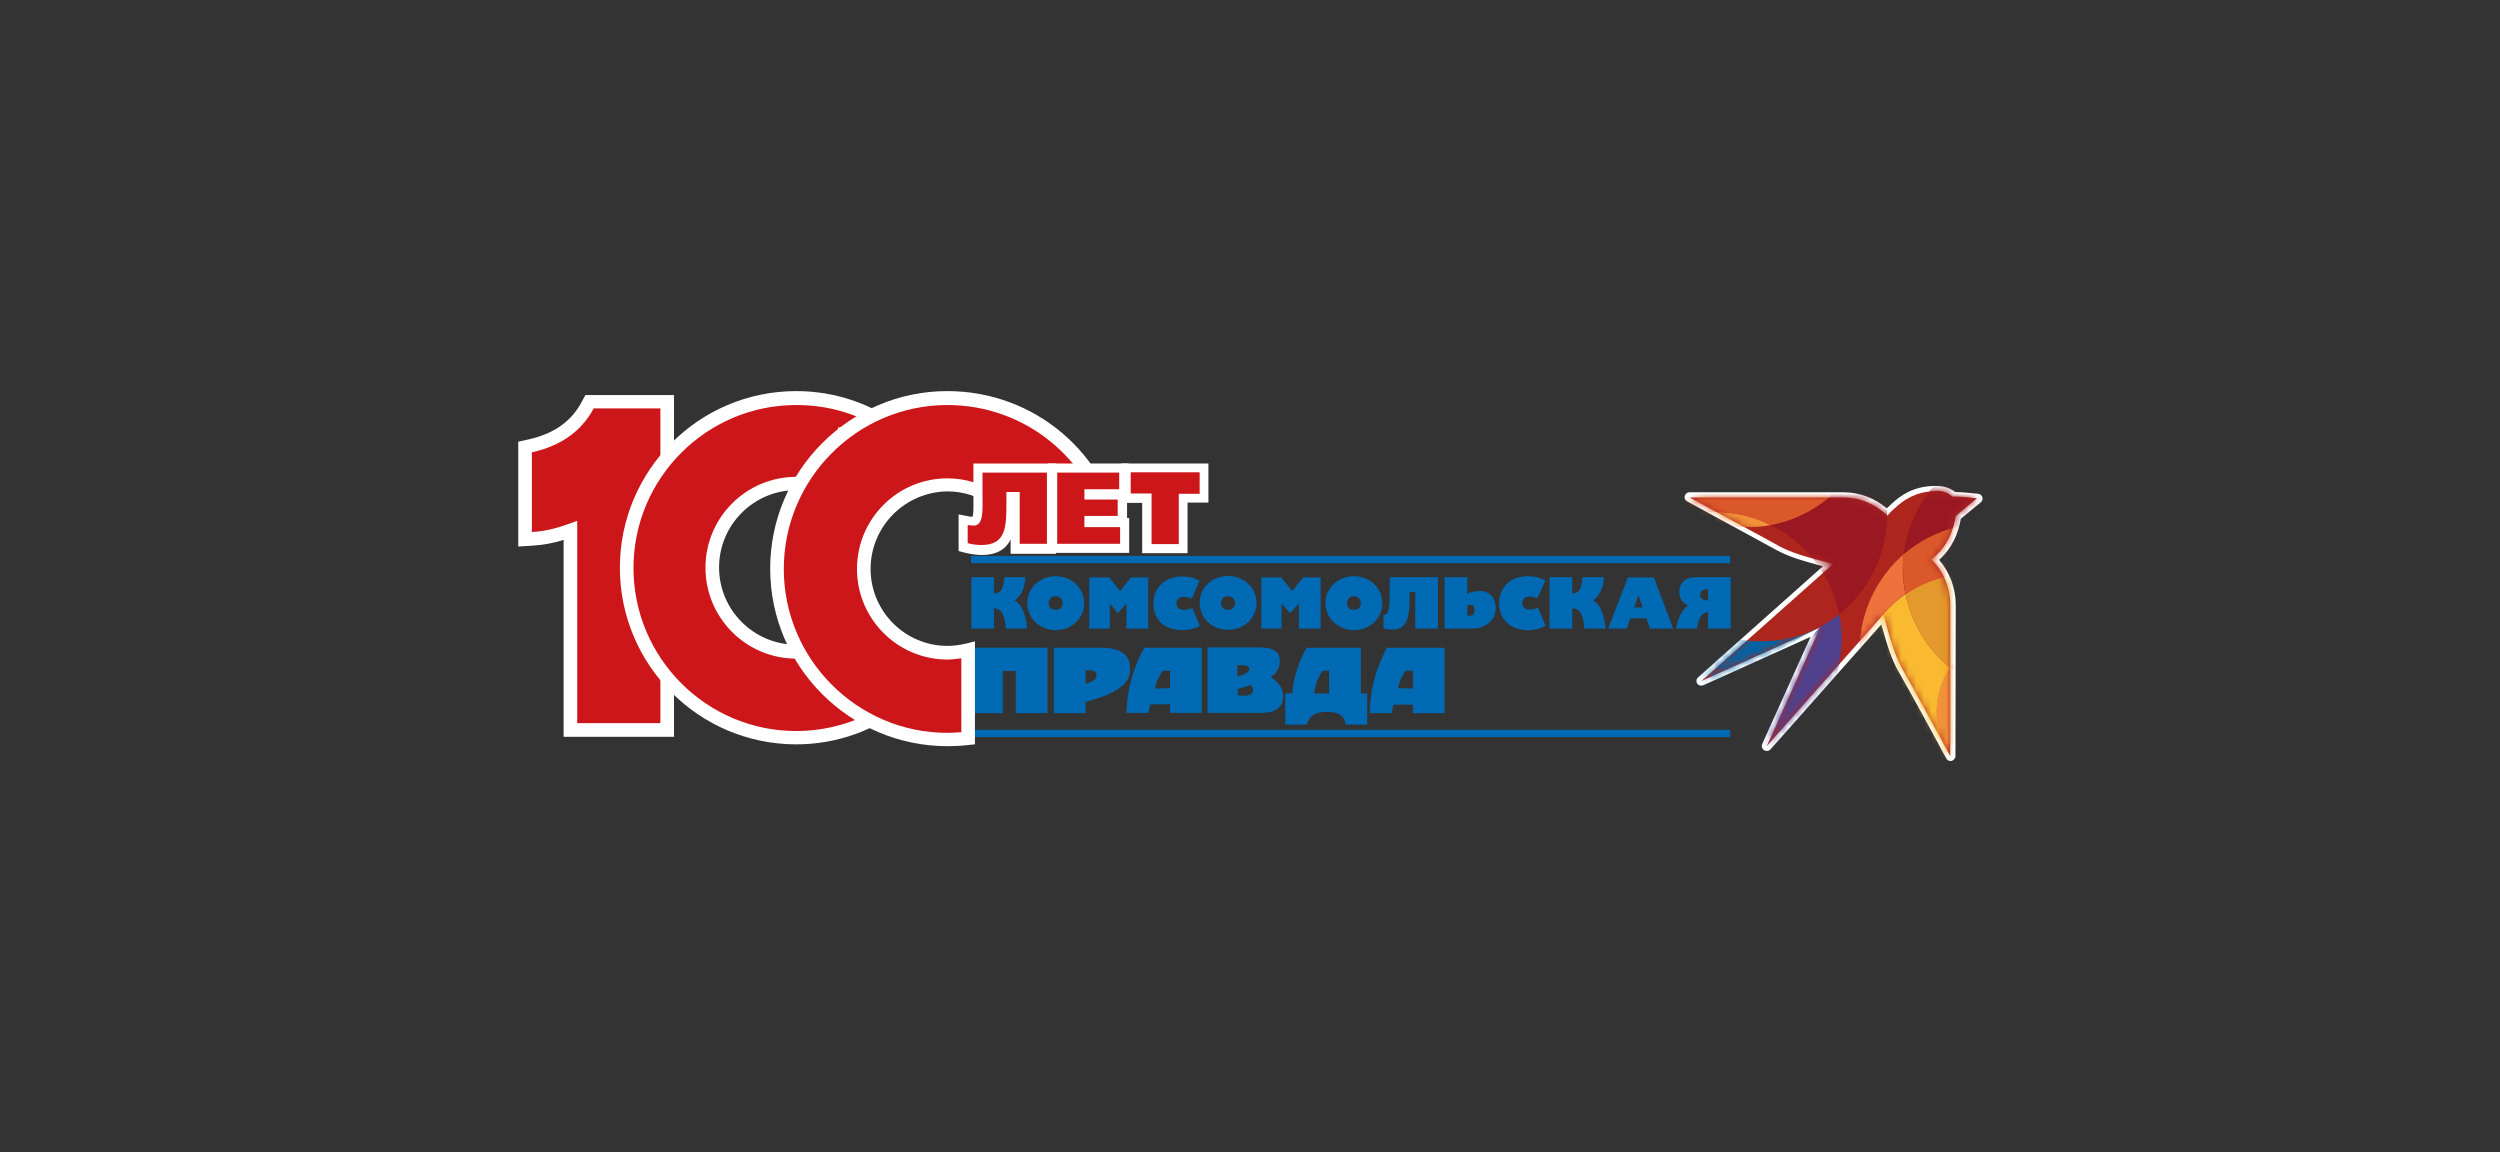 <svg width="332" height="153" viewBox="0 0 332 153" fill="none" xmlns="http://www.w3.org/2000/svg">
<rect x="0" y="0" width="332" height="153" fill="#333333" stroke="none"/>
<path d="M76.737 96.959H87.701H88.665V95.993V54.27V53.305H87.701H78.865H78.303L78.022 53.828C76.536 56.604 74.046 58.374 70.471 59.179L69.748 59.34V60.104V70.605V71.611L70.752 71.571C72.399 71.49 74.046 71.088 75.773 70.444V95.993V96.959H76.737Z" fill="#CC1619"/>
<path d="M89.549 97.845H74.849V71.693C73.483 72.135 72.118 72.377 70.792 72.457L68.824 72.578V58.657L70.27 58.335C73.604 57.571 75.853 55.961 77.218 53.427L77.741 52.461H89.509V97.845H89.549ZM76.656 96.034H87.701V54.231H78.825V54.272C77.178 57.289 74.528 59.18 70.672 60.065H70.632V70.647H70.672C72.238 70.566 73.764 70.204 75.451 69.601L76.656 69.158V96.034Z" fill="white"/>
<path d="M112.201 92.855V84.526C110.394 85.814 108.185 86.578 105.775 86.578C99.63 86.578 94.609 81.549 94.609 75.393C94.609 69.237 99.63 64.208 105.775 64.208C108.185 64.208 110.394 64.973 112.201 66.26V57.69H119.631C115.816 54.673 110.996 52.902 105.775 52.902C93.364 52.902 83.283 63.001 83.283 75.433C83.283 87.866 93.364 97.965 105.775 97.965C111.157 97.965 116.097 96.073 119.993 92.895H112.201V92.855Z" fill="#CC1619"/>
<path d="M105.735 98.85C92.842 98.85 82.319 88.349 82.319 75.394C82.319 62.479 92.802 51.938 105.735 51.938C110.996 51.938 115.977 53.668 120.154 56.926L122.202 58.536H113.045V67.991L111.639 66.985C109.912 65.738 107.863 65.094 105.735 65.094C100.072 65.094 95.493 69.721 95.493 75.354C95.493 81.027 100.112 85.613 105.735 85.613C107.863 85.613 109.912 84.97 111.639 83.722L113.045 82.717V91.89H122.443L120.475 93.499C116.378 97 111.117 98.85 105.735 98.85ZM105.735 53.788C93.846 53.788 84.127 63.485 84.127 75.434C84.127 87.344 93.806 97.08 105.735 97.08C109.751 97.08 113.727 95.954 117.141 93.821H111.277V86.136C109.591 87.022 107.703 87.464 105.735 87.464C99.068 87.464 93.686 82.033 93.686 75.394C93.686 68.715 99.108 63.324 105.735 63.324C107.663 63.324 109.55 63.766 111.277 64.651V56.766H116.7C113.406 54.794 109.671 53.788 105.735 53.788Z" fill="white"/>
<path fill-rule="evenodd" clip-rule="evenodd" d="M258.96 100.701C258.92 100.701 258.88 100.701 258.839 100.661C258.759 100.621 258.719 100.581 258.679 100.5C258.639 100.42 254.261 92.292 252.293 88.873C251.329 87.223 250.606 84.688 249.923 82.153C247.553 84.809 235.344 98.569 234.781 99.213C234.701 99.293 234.621 99.333 234.54 99.333C234.5 99.333 234.42 99.333 234.38 99.293C234.259 99.213 234.179 99.052 234.259 98.891L241.007 83.883L225.985 90.683C225.945 90.683 225.905 90.723 225.865 90.723C225.744 90.723 225.664 90.683 225.584 90.562C225.503 90.442 225.503 90.24 225.624 90.16C225.785 90.039 239.962 77.406 242.653 74.992C242.332 74.911 241.971 74.791 241.609 74.71C239.882 74.227 237.713 73.664 235.946 72.698C233.536 71.371 229.199 69.037 229.158 68.997L224.138 66.261C224.017 66.18 223.937 66.06 223.977 65.899C224.017 65.738 224.138 65.657 224.299 65.657H244.742C246.911 65.657 248.959 66.462 250.525 67.951C250.726 67.709 250.927 67.508 251.369 67.106C252.654 65.939 254.18 64.893 256.871 64.812H256.952C257.434 64.812 258.598 64.893 259.281 65.577C260.446 65.577 261.651 65.698 262.454 65.818C262.575 65.818 262.695 65.939 262.735 66.06C262.775 66.18 262.735 66.301 262.615 66.382L259.884 68.635C259.281 72.014 257.755 73.463 256.831 74.267C258.317 75.877 259.161 78.009 259.161 80.222V100.339C259.161 100.46 259.08 100.581 258.96 100.621C259.04 100.701 259 100.701 258.96 100.701Z" fill="#AD251D"/>
<path d="M257.032 65.175C257.755 65.175 258.719 65.336 259.241 65.939C259.281 65.939 259.321 65.939 259.362 65.939C260.446 65.939 261.611 66.06 262.535 66.181L259.723 68.514C259.121 72.216 257.313 73.584 256.51 74.308C258.117 75.877 259 78.05 259 80.303C259 86.901 259 100.42 259 100.42C259 100.42 254.582 92.252 252.614 88.792C251.65 87.103 250.927 84.608 250.124 81.591C249.843 81.912 234.621 99.092 234.621 99.092L241.73 83.321L225.945 90.442C225.945 90.442 242.814 75.435 243.417 74.912C241.609 74.348 238.557 73.785 236.227 72.498C233.777 71.13 229.399 68.796 229.399 68.796L224.379 66.06C224.379 66.06 238.235 66.06 244.822 66.06C246.991 66.06 249.08 66.945 250.646 68.474C250.967 68.112 251.128 67.911 251.69 67.428C252.815 66.422 254.341 65.296 256.992 65.215C256.992 65.175 257.032 65.175 257.032 65.175ZM257.032 64.531H256.912C254.14 64.572 252.453 65.738 251.208 66.905C250.927 67.187 250.726 67.348 250.566 67.509C248.959 66.141 246.951 65.376 244.782 65.376H224.339C224.058 65.376 223.817 65.577 223.736 65.859C223.656 66.141 223.777 66.422 224.058 66.583L229.078 69.319C229.118 69.359 233.456 71.693 235.866 73.021C237.673 74.026 239.842 74.59 241.609 75.073C241.77 75.113 241.931 75.153 242.091 75.193C238.557 78.332 225.624 89.838 225.504 89.959C225.263 90.16 225.222 90.522 225.383 90.764C225.504 90.965 225.704 91.046 225.905 91.046C225.986 91.046 226.066 91.046 226.186 91.005L240.444 84.568L234.018 98.811C233.898 99.092 233.978 99.414 234.259 99.615C234.38 99.696 234.5 99.736 234.621 99.736C234.781 99.736 234.982 99.656 235.103 99.535C235.625 98.931 246.75 86.419 249.843 82.918C250.485 85.252 251.168 87.545 252.092 89.114C254.06 92.534 258.438 100.661 258.478 100.742C258.598 100.943 258.799 101.064 259.04 101.064C259.121 101.064 259.161 101.064 259.241 101.024C259.362 100.983 259.442 100.903 259.522 100.822C259.603 100.702 259.683 100.581 259.683 100.42L259.723 80.303C259.723 78.13 258.92 75.998 257.514 74.348C258.438 73.504 259.844 71.975 260.406 68.876L263.057 66.704C263.257 66.543 263.338 66.261 263.257 66.02C263.177 65.778 262.976 65.618 262.735 65.577C261.932 65.497 260.808 65.376 259.643 65.336C258.759 64.612 257.675 64.531 257.032 64.531Z" fill="white"/>
<mask id="mask0_623_1044" style="mask-type:luminance" maskUnits="userSpaceOnUse" x="224" y="65" width="39" height="36">
<path d="M256.951 65.175C254.3 65.215 252.774 66.342 251.649 67.388C251.087 67.871 250.926 68.072 250.605 68.434C249.079 66.905 246.99 66.02 244.781 66.02C238.194 66.02 224.338 66.02 224.338 66.02L229.358 68.756C229.358 68.756 233.736 71.089 236.186 72.457C238.516 73.745 241.568 74.348 243.376 74.871C242.773 75.435 225.904 90.402 225.904 90.402L241.689 83.28L234.58 99.052C234.58 99.052 249.842 81.872 250.083 81.55C250.886 84.568 251.609 87.062 252.573 88.752C254.541 92.252 258.959 100.38 258.959 100.38C258.959 100.38 258.959 86.821 258.959 80.263C258.959 78.01 258.075 75.837 256.469 74.268C257.272 73.544 259.08 72.176 259.682 68.474L262.493 66.141C261.53 66.02 260.325 65.899 259.2 65.899C258.678 65.296 257.714 65.135 256.991 65.135C257.031 65.175 256.991 65.175 256.951 65.175Z" fill="white"/>
</mask>
<g mask="url(#mask0_623_1044)">
<path fill-rule="evenodd" clip-rule="evenodd" d="M241.688 83.24L225.543 92.454L225.061 90.12L230.442 84.809C231.567 85.051 232.692 85.171 233.856 85.171C236.708 85.171 239.359 84.487 241.688 83.24Z" fill="#0064A5"/>
</g>
<mask id="mask1_623_1044" style="mask-type:luminance" maskUnits="userSpaceOnUse" x="224" y="65" width="39" height="36">
<path d="M256.951 65.175C254.3 65.215 252.774 66.342 251.649 67.388C251.087 67.871 250.926 68.072 250.605 68.434C249.079 66.905 246.99 66.02 244.781 66.02C238.194 66.02 224.338 66.02 224.338 66.02L229.358 68.756C229.358 68.756 233.736 71.089 236.186 72.457C238.516 73.745 241.568 74.348 243.376 74.871C242.773 75.435 225.904 90.402 225.904 90.402L241.689 83.28L234.58 99.052C234.58 99.052 249.842 81.872 250.083 81.55C250.886 84.568 251.609 87.062 252.573 88.752C254.541 92.252 258.959 100.38 258.959 100.38C258.959 100.38 258.959 86.821 258.959 80.263C258.959 78.01 258.075 75.837 256.469 74.268C257.272 73.544 259.08 72.176 259.682 68.474L262.493 66.141C261.53 66.02 260.325 65.899 259.2 65.899C258.678 65.296 257.714 65.135 256.991 65.135C257.031 65.175 256.991 65.175 256.951 65.175Z" fill="white"/>
</mask>
<g mask="url(#mask1_623_1044)">
<path fill-rule="evenodd" clip-rule="evenodd" d="M241.689 83.239C242.613 82.757 243.456 82.193 244.259 81.59C244.46 82.636 244.581 83.763 244.581 84.889C244.581 94.223 237.03 101.787 227.712 101.787C227.19 101.787 226.708 101.747 226.186 101.707L241.689 83.239Z" fill="#4F408D"/>
</g>
<mask id="mask2_623_1044" style="mask-type:luminance" maskUnits="userSpaceOnUse" x="224" y="65" width="39" height="36">
<path d="M256.951 65.175C254.3 65.215 252.774 66.342 251.649 67.388C251.087 67.871 250.926 68.072 250.605 68.434C249.079 66.905 246.99 66.02 244.781 66.02C238.194 66.02 224.338 66.02 224.338 66.02L229.358 68.756C229.358 68.756 233.736 71.089 236.186 72.457C238.516 73.745 241.568 74.348 243.376 74.871C242.773 75.435 225.904 90.402 225.904 90.402L241.689 83.28L234.58 99.052C234.58 99.052 249.842 81.872 250.083 81.55C250.886 84.568 251.609 87.062 252.573 88.752C254.541 92.252 258.959 100.38 258.959 100.38C258.959 100.38 258.959 86.821 258.959 80.263C258.959 78.01 258.075 75.837 256.469 74.268C257.272 73.544 259.08 72.176 259.682 68.474L262.493 66.141C261.53 66.02 260.325 65.899 259.2 65.899C258.678 65.296 257.714 65.135 256.991 65.135C257.031 65.175 256.991 65.175 256.951 65.175Z" fill="white"/>
</mask>
<g mask="url(#mask2_623_1044)">
<path fill-rule="evenodd" clip-rule="evenodd" d="M224.659 68.274C225.663 68.113 226.667 67.992 227.712 67.992C230.362 67.992 232.893 68.596 235.142 69.722C234.138 69.923 233.134 70.004 232.089 70.004C229.399 70.004 226.908 69.36 224.659 68.274Z" fill="#F2933A"/>
</g>
<mask id="mask3_623_1044" style="mask-type:luminance" maskUnits="userSpaceOnUse" x="224" y="65" width="39" height="36">
<path d="M256.951 65.175C254.3 65.215 252.774 66.342 251.649 67.388C251.087 67.871 250.926 68.072 250.605 68.434C249.079 66.905 246.99 66.02 244.781 66.02C238.194 66.02 224.338 66.02 224.338 66.02L229.358 68.756C229.358 68.756 233.736 71.089 236.186 72.457C238.516 73.745 241.568 74.348 243.376 74.871C242.773 75.435 225.904 90.402 225.904 90.402L241.689 83.28L234.58 99.052C234.58 99.052 249.842 81.872 250.083 81.55C250.886 84.568 251.609 87.062 252.573 88.752C254.541 92.252 258.959 100.38 258.959 100.38C258.959 100.38 258.959 86.821 258.959 80.263C258.959 78.01 258.075 75.837 256.469 74.268C257.272 73.544 259.08 72.176 259.682 68.474L262.493 66.141C261.53 66.02 260.325 65.899 259.2 65.899C258.678 65.296 257.714 65.135 256.991 65.135C257.031 65.175 256.991 65.175 256.951 65.175Z" fill="white"/>
</mask>
<g mask="url(#mask3_623_1044)">
<path fill-rule="evenodd" clip-rule="evenodd" d="M235.142 69.721C240.965 68.634 245.785 64.53 247.793 59.059C249.56 61.714 250.605 64.933 250.605 68.393C250.605 73.744 248.115 78.492 244.219 81.59C243.215 76.359 239.76 72.014 235.142 69.721Z" fill="#9A1822"/>
</g>
<mask id="mask4_623_1044" style="mask-type:luminance" maskUnits="userSpaceOnUse" x="224" y="65" width="39" height="36">
<path d="M256.951 65.175C254.3 65.215 252.774 66.342 251.649 67.388C251.087 67.871 250.926 68.072 250.605 68.434C249.079 66.905 246.99 66.02 244.781 66.02C238.194 66.02 224.338 66.02 224.338 66.02L229.358 68.756C229.358 68.756 233.736 71.089 236.186 72.457C238.516 73.745 241.568 74.348 243.376 74.871C242.773 75.435 225.904 90.402 225.904 90.402L241.689 83.28L234.58 99.052C234.58 99.052 249.842 81.872 250.083 81.55C250.886 84.568 251.609 87.062 252.573 88.752C254.541 92.252 258.959 100.38 258.959 100.38C258.959 100.38 258.959 86.821 258.959 80.263C258.959 78.01 258.075 75.837 256.469 74.268C257.272 73.544 259.08 72.176 259.682 68.474L262.493 66.141C261.53 66.02 260.325 65.899 259.2 65.899C258.678 65.296 257.714 65.135 256.991 65.135C257.031 65.175 256.991 65.175 256.951 65.175Z" fill="white"/>
</mask>
<g mask="url(#mask4_623_1044)">
<path fill-rule="evenodd" clip-rule="evenodd" d="M267.473 84.205C273.177 84.205 277.796 88.832 277.796 94.545C277.796 100.258 273.177 104.885 267.473 104.885C261.77 104.885 257.151 100.258 257.151 94.545C257.151 88.832 261.77 84.205 267.473 84.205Z" fill="#F2933A"/>
</g>
<mask id="mask5_623_1044" style="mask-type:luminance" maskUnits="userSpaceOnUse" x="224" y="65" width="39" height="36">
<path d="M256.951 65.175C254.3 65.215 252.774 66.342 251.649 67.388C251.087 67.871 250.926 68.072 250.605 68.434C249.079 66.905 246.99 66.02 244.781 66.02C238.194 66.02 224.338 66.02 224.338 66.02L229.358 68.756C229.358 68.756 233.736 71.089 236.186 72.457C238.516 73.745 241.568 74.348 243.376 74.871C242.773 75.435 225.904 90.402 225.904 90.402L241.689 83.28L234.58 99.052C234.58 99.052 249.842 81.872 250.083 81.55C250.886 84.568 251.609 87.062 252.573 88.752C254.541 92.252 258.959 100.38 258.959 100.38C258.959 100.38 258.959 86.821 258.959 80.263C258.959 78.01 258.075 75.837 256.469 74.268C257.272 73.544 259.08 72.176 259.682 68.474L262.493 66.141C261.53 66.02 260.325 65.899 259.2 65.899C258.678 65.296 257.714 65.135 256.991 65.135C257.031 65.175 256.991 65.175 256.951 65.175Z" fill="white"/>
</mask>
<g mask="url(#mask5_623_1044)">
<path fill-rule="evenodd" clip-rule="evenodd" d="M253.055 78.894C253.858 82.797 255.987 86.257 258.999 88.671C257.834 90.361 257.192 92.373 257.192 94.546C257.192 100.259 261.811 104.886 267.514 104.886C267.795 104.886 268.076 104.886 268.317 104.846C266.309 105.851 264.02 106.455 261.57 106.455C253.256 106.455 246.508 99.696 246.508 91.367C246.468 86.177 249.079 81.63 253.055 78.894Z" fill="#F9BA31"/>
</g>
<mask id="mask6_623_1044" style="mask-type:luminance" maskUnits="userSpaceOnUse" x="224" y="65" width="39" height="36">
<path d="M256.951 65.175C254.3 65.215 252.774 66.342 251.649 67.388C251.087 67.871 250.926 68.072 250.605 68.434C249.079 66.905 246.99 66.02 244.781 66.02C238.194 66.02 224.338 66.02 224.338 66.02L229.358 68.756C229.358 68.756 233.736 71.089 236.186 72.457C238.516 73.745 241.568 74.348 243.376 74.871C242.773 75.435 225.904 90.402 225.904 90.402L241.689 83.28L234.58 99.052C234.58 99.052 249.842 81.872 250.083 81.55C250.886 84.568 251.609 87.062 252.573 88.752C254.541 92.252 258.959 100.38 258.959 100.38C258.959 100.38 258.959 86.821 258.959 80.263C258.959 78.01 258.075 75.837 256.469 74.268C257.272 73.544 259.08 72.176 259.682 68.474L262.493 66.141C261.53 66.02 260.325 65.899 259.2 65.899C258.678 65.296 257.714 65.135 256.991 65.135C257.031 65.175 256.991 65.175 256.951 65.175Z" fill="white"/>
</mask>
<g mask="url(#mask6_623_1044)">
<path fill-rule="evenodd" clip-rule="evenodd" d="M252.814 73.584C252.734 74.228 252.694 74.912 252.694 75.555C252.694 76.682 252.814 77.809 253.015 78.895C250.123 80.866 247.954 83.844 246.99 87.304C246.95 86.982 246.95 86.62 246.95 86.298C246.99 81.228 249.28 76.682 252.814 73.584Z" fill="#ED723C"/>
</g>
<mask id="mask7_623_1044" style="mask-type:luminance" maskUnits="userSpaceOnUse" x="224" y="65" width="39" height="36">
<path d="M256.951 65.175C254.3 65.215 252.774 66.342 251.649 67.388C251.087 67.871 250.926 68.072 250.605 68.434C249.079 66.905 246.99 66.02 244.781 66.02C238.194 66.02 224.338 66.02 224.338 66.02L229.358 68.756C229.358 68.756 233.736 71.089 236.186 72.457C238.516 73.745 241.568 74.348 243.376 74.871C242.773 75.435 225.904 90.402 225.904 90.402L241.689 83.28L234.58 99.052C234.58 99.052 249.842 81.872 250.083 81.55C250.886 84.568 251.609 87.062 252.573 88.752C254.541 92.252 258.959 100.38 258.959 100.38C258.959 100.38 258.959 86.821 258.959 80.263C258.959 78.01 258.075 75.837 256.469 74.268C257.272 73.544 259.08 72.176 259.682 68.474L262.493 66.141C261.53 66.02 260.325 65.899 259.2 65.899C258.678 65.296 257.714 65.135 256.991 65.135C257.031 65.175 256.991 65.175 256.951 65.175Z" fill="white"/>
</mask>
<g mask="url(#mask7_623_1044)">
<path fill-rule="evenodd" clip-rule="evenodd" d="M253.055 78.896C255.465 77.246 258.396 76.24 261.569 76.24C269.682 76.24 276.35 82.718 276.631 90.765C274.462 91.771 272.052 92.334 269.522 92.334C261.369 92.374 254.581 86.58 253.055 78.896Z" fill="#E3992C"/>
</g>
<mask id="mask8_623_1044" style="mask-type:luminance" maskUnits="userSpaceOnUse" x="224" y="65" width="39" height="36">
<path d="M256.951 65.175C254.3 65.215 252.774 66.342 251.649 67.388C251.087 67.871 250.926 68.072 250.605 68.434C249.079 66.905 246.99 66.02 244.781 66.02C238.194 66.02 224.338 66.02 224.338 66.02L229.358 68.756C229.358 68.756 233.736 71.089 236.186 72.457C238.516 73.745 241.568 74.348 243.376 74.871C242.773 75.435 225.904 90.402 225.904 90.402L241.689 83.28L234.58 99.052C234.58 99.052 249.842 81.872 250.083 81.55C250.886 84.568 251.609 87.062 252.573 88.752C254.541 92.252 258.959 100.38 258.959 100.38C258.959 100.38 258.959 86.821 258.959 80.263C258.959 78.01 258.075 75.837 256.469 74.268C257.272 73.544 259.08 72.176 259.682 68.474L262.493 66.141C261.53 66.02 260.325 65.899 259.2 65.899C258.678 65.296 257.714 65.135 256.991 65.135C257.031 65.175 256.991 65.175 256.951 65.175Z" fill="white"/>
</mask>
<g mask="url(#mask8_623_1044)">
<path fill-rule="evenodd" clip-rule="evenodd" d="M252.814 73.583C255.786 71.048 259.602 69.519 263.779 69.519C273.056 69.519 280.567 77.043 280.567 86.337C280.567 87.021 280.527 87.665 280.447 88.309C279.282 89.315 277.997 90.119 276.631 90.803C276.35 82.716 269.683 76.279 261.57 76.279C258.397 76.279 255.465 77.245 253.055 78.934C252.854 77.848 252.734 76.762 252.734 75.595C252.693 74.911 252.734 74.267 252.814 73.583Z" fill="#DB582B"/>
</g>
<mask id="mask9_623_1044" style="mask-type:luminance" maskUnits="userSpaceOnUse" x="224" y="65" width="39" height="36">
<path d="M256.951 65.175C254.3 65.215 252.774 66.342 251.649 67.388C251.087 67.871 250.926 68.072 250.605 68.434C249.079 66.905 246.99 66.02 244.781 66.02C238.194 66.02 224.338 66.02 224.338 66.02L229.358 68.756C229.358 68.756 233.736 71.089 236.186 72.457C238.516 73.745 241.568 74.348 243.376 74.871C242.773 75.435 225.904 90.402 225.904 90.402L241.689 83.28L234.58 99.052C234.58 99.052 249.842 81.872 250.083 81.55C250.886 84.568 251.609 87.062 252.573 88.752C254.541 92.252 258.959 100.38 258.959 100.38C258.959 100.38 258.959 86.821 258.959 80.263C258.959 78.01 258.075 75.837 256.469 74.268C257.272 73.544 259.08 72.176 259.682 68.474L262.493 66.141C261.53 66.02 260.325 65.899 259.2 65.899C258.678 65.296 257.714 65.135 256.991 65.135C257.031 65.175 256.991 65.175 256.951 65.175Z" fill="white"/>
</mask>
<g mask="url(#mask9_623_1044)">
<path fill-rule="evenodd" clip-rule="evenodd" d="M252.814 73.584C253.778 65.255 260.887 58.777 269.482 58.777C278.72 58.777 286.271 66.301 286.271 75.595C286.271 80.665 284.022 85.251 280.447 88.309C280.527 87.665 280.568 86.981 280.568 86.338C280.568 77.044 273.057 69.52 263.779 69.52C259.602 69.52 255.787 71.049 252.814 73.584Z" fill="#9A1822"/>
</g>
<mask id="mask10_623_1044" style="mask-type:luminance" maskUnits="userSpaceOnUse" x="224" y="65" width="39" height="36">
<path d="M256.951 65.175C254.3 65.215 252.774 66.342 251.649 67.388C251.087 67.871 250.926 68.072 250.605 68.434C249.079 66.905 246.99 66.02 244.781 66.02C238.194 66.02 224.338 66.02 224.338 66.02L229.358 68.756C229.358 68.756 233.736 71.089 236.186 72.457C238.516 73.745 241.568 74.348 243.376 74.871C242.773 75.435 225.904 90.402 225.904 90.402L241.689 83.28L234.58 99.052C234.58 99.052 249.842 81.872 250.083 81.55C250.886 84.568 251.609 87.062 252.573 88.752C254.541 92.252 258.959 100.38 258.959 100.38C258.959 100.38 258.959 86.821 258.959 80.263C258.959 78.01 258.075 75.837 256.469 74.268C257.272 73.544 259.08 72.176 259.682 68.474L262.493 66.141C261.53 66.02 260.325 65.899 259.2 65.899C258.678 65.296 257.714 65.135 256.991 65.135C257.031 65.175 256.991 65.175 256.951 65.175Z" fill="white"/>
</mask>
<g mask="url(#mask10_623_1044)">
<path fill-rule="evenodd" clip-rule="evenodd" d="M224.659 68.273C219.116 65.537 215.301 59.824 215.301 53.185C215.301 43.891 222.811 36.367 232.089 36.367C241.367 36.367 248.878 43.891 248.878 53.185C248.878 61.433 242.974 68.273 235.142 69.721C232.893 68.635 230.362 67.991 227.711 67.991C226.667 67.991 225.623 68.072 224.659 68.273Z" fill="#DB582B"/>
</g>
<path fill-rule="evenodd" clip-rule="evenodd" d="M179.797 83.683C181.926 83.683 183.572 82.114 183.572 80.102C183.572 78.091 181.926 76.522 179.797 76.522C177.668 76.522 176.021 78.091 176.021 80.102C176.021 82.074 177.708 83.683 179.797 83.683ZM179.797 79.177C180.439 79.177 180.721 79.66 180.721 80.102C180.721 80.545 180.48 80.987 179.797 80.987C179.154 80.987 178.873 80.545 178.873 80.102C178.913 79.66 179.154 79.177 179.797 79.177Z" fill="#0069B3"/>
<path fill-rule="evenodd" clip-rule="evenodd" d="M163.089 76.481C161.522 76.481 160.197 77.325 159.635 78.573C159.474 78.894 159.394 79.216 159.354 79.619C159.313 79.78 159.313 79.941 159.313 80.061C159.313 80.182 159.313 80.383 159.354 80.504C159.394 80.866 159.514 81.228 159.635 81.55C160.197 82.797 161.522 83.642 163.089 83.642C165.218 83.642 166.864 82.073 166.864 80.061C166.864 78.09 165.218 76.481 163.089 76.481ZM163.089 80.987C162.446 80.987 162.165 80.544 162.165 80.102C162.165 79.659 162.406 79.176 163.089 79.176C163.731 79.176 164.013 79.659 164.013 80.102C164.013 80.504 163.691 80.987 163.089 80.987Z" fill="#0069B3"/>
<path fill-rule="evenodd" clip-rule="evenodd" d="M156.943 83.682C158.028 83.682 158.711 83.441 159.313 83.159C159.313 83.119 159.313 83.119 159.353 83.119L159.313 83.079L158.349 80.745C157.988 80.866 157.546 80.986 157.225 80.986C156.582 80.986 156.22 80.664 156.22 80.141C156.22 79.618 156.582 79.256 157.225 79.256C157.546 79.256 157.947 79.377 158.269 79.498L159.313 77.124C158.711 76.802 158.068 76.561 156.943 76.561C155.779 76.561 154.815 76.963 154.132 77.647C153.529 78.291 153.168 79.135 153.168 80.182C153.168 81.188 153.529 82.032 154.132 82.676C154.815 83.28 155.779 83.682 156.943 83.682Z" fill="#0069B3"/>
<path fill-rule="evenodd" clip-rule="evenodd" d="M147.384 80.142L148.148 81.067L148.429 81.429L149.593 80.142V83.481H152.485V76.682H150.196L148.75 78.492L148.148 77.728L147.304 76.682H144.653V83.481H147.384V80.142Z" fill="#0069B3"/>
<path fill-rule="evenodd" clip-rule="evenodd" d="M195.541 83.48C197.187 83.48 198.633 82.434 198.633 80.745C198.633 79.457 197.87 78.491 196.545 78.491C196.143 78.491 195.701 78.532 195.34 78.652C195.139 78.693 194.978 78.813 194.858 78.894V76.641H191.846V83.48H195.541ZM194.858 81.75V80.423C194.938 80.382 195.219 80.302 195.3 80.302C195.34 80.302 195.34 80.302 195.34 80.342C195.661 80.342 195.822 80.584 195.822 80.986C195.822 81.388 195.661 81.71 195.34 81.75H195.219C195.139 81.791 194.938 81.791 194.858 81.75Z" fill="#0069B3"/>
<path fill-rule="evenodd" clip-rule="evenodd" d="M185.259 83.601C186.825 83.4 187.187 81.911 187.187 79.739V78.612H187.95V83.48H190.962V76.641H184.576L184.536 79.618C184.496 81.267 184.255 81.67 183.732 81.67V83.48C184.054 83.561 184.455 83.601 184.857 83.601C185.018 83.601 185.138 83.601 185.259 83.601Z" fill="#0069B3"/>
<path fill-rule="evenodd" clip-rule="evenodd" d="M170.198 80.142L171.322 81.429L172.487 80.142V83.481H175.379V76.682H173.09L172.929 76.843L171.604 78.492L170.158 76.682H167.507V83.481H170.198V80.142Z" fill="#0069B3"/>
<path fill-rule="evenodd" clip-rule="evenodd" d="M203.132 80.947C202.489 80.947 202.168 80.625 202.168 80.102C202.168 79.579 202.529 79.217 203.132 79.217C203.453 79.217 203.895 79.338 204.176 79.459L205.22 77.085C204.618 76.763 203.975 76.522 202.851 76.522C200.601 76.522 199.075 78.01 199.075 80.143C199.075 82.235 200.601 83.683 202.851 83.683C203.975 83.683 204.658 83.442 205.26 83.12L204.256 80.706C203.895 80.826 203.453 80.947 203.132 80.947Z" fill="#0069B3"/>
<path fill-rule="evenodd" clip-rule="evenodd" d="M140.195 83.683C142.324 83.683 143.971 82.114 143.971 80.102C143.971 78.091 142.324 76.522 140.195 76.522C138.067 76.522 136.42 78.091 136.42 80.102C136.42 82.074 138.067 83.683 140.195 83.683ZM140.195 79.177C140.838 79.177 141.119 79.66 141.119 80.102C141.119 80.545 140.878 80.987 140.195 80.987C139.553 80.987 139.272 80.545 139.272 80.102C139.272 79.66 139.553 79.177 140.195 79.177Z" fill="#0069B3"/>
<path fill-rule="evenodd" clip-rule="evenodd" d="M131.961 80.785C133.006 80.825 133.447 81.71 133.568 83.48H136.379C136.339 82.233 135.857 80.262 134.733 79.739C135.616 79.175 136.098 78.089 136.179 76.641H133.367C133.287 78.411 132.724 78.813 132.002 78.813V76.641H128.989V83.48H132.002V80.785H131.961Z" fill="#0069B3"/>
<path d="M213.132 82.796C212.972 81.63 212.49 80.181 211.566 79.739C212.409 79.175 212.931 78.089 213.012 76.641H210.16C210.08 78.411 209.517 78.813 208.795 78.813V76.641H205.782V83.48H208.795V80.785C209.879 80.825 210.281 81.71 210.401 83.48H213.253L213.132 82.796Z" fill="#0069B3"/>
<path d="M225.342 83.48C225.503 82.595 225.744 81.71 226.306 81.428C226.467 81.348 226.628 81.267 226.829 81.267V83.48H229.841V76.641H225.262C223.856 76.641 223.013 77.365 223.013 78.612C223.013 79.578 223.575 80.181 224.178 80.382C223.615 80.785 222.933 81.791 222.692 82.998C222.651 83.118 222.611 83.48 222.611 83.48H222.892H225.342ZM226.829 78.25V79.739C226.628 79.739 225.784 79.739 225.784 78.974C225.784 78.25 226.628 78.25 226.829 78.25Z" fill="#0069B3"/>
<path d="M219.639 76.682H216.185L213.815 82.797L213.574 83.481H216.024L216.506 82.113H218.635L219.117 83.481H222.169L222.009 82.998L219.639 76.682ZM217.028 80.665L217.591 79.055L218.153 80.665H217.028Z" fill="#0069B3"/>
<path d="M128.949 86.016V94.706H133.166V89.114H134.893V94.706H138.348H139.111V86.016H138.348H128.949Z" fill="#0069B3"/>
<path d="M184.214 86.016C184.054 86.217 183.933 86.458 183.853 86.7C182.768 88.792 181.965 91.487 181.885 94.706H183.853H184.817C184.857 94.384 184.937 93.982 185.058 93.58H186.624H187.628V94.706H191.845V86.016H186.624H184.214ZM187.628 89.114V91.407H186.624H185.62C185.781 90.763 186.142 89.757 186.624 89.114L186.664 89.073H187.628V89.114Z" fill="#0069B3"/>
<path d="M154.373 86.016H154.132H151.963C151.12 87.504 150.397 89.315 149.955 91.447C149.915 91.648 149.875 91.89 149.835 92.091C149.795 92.373 149.754 92.695 149.714 93.016C149.674 93.539 149.634 94.103 149.594 94.666H149.714H149.835H149.955H152.526C152.566 94.344 152.686 93.942 152.767 93.539H154.132H154.373H155.377V94.666H157.265H159.595V86.016H157.265H154.373ZM155.337 91.407H154.333H154.092H153.369C153.49 90.844 153.771 90.12 154.132 89.516V89.476C154.213 89.315 154.293 89.234 154.373 89.114C154.373 89.114 154.413 89.114 154.413 89.073H155.377V91.407H155.337Z" fill="#0069B3"/>
<path d="M149.834 90.039C149.875 89.918 149.915 89.838 149.955 89.717C150.075 89.355 150.075 89.033 150.075 88.711C150.075 88.389 150.035 88.108 149.955 87.826C149.915 87.746 149.875 87.625 149.834 87.544C149.794 87.464 149.754 87.384 149.714 87.343C149.111 86.378 147.866 86.016 146.22 86.016H144.894H139.954V94.706H144.171V93.218C144.412 93.137 144.653 93.097 144.894 93.016C147.947 92.131 149.192 91.166 149.714 90.28C149.754 90.2 149.794 90.12 149.834 90.039ZM144.894 90.562C144.693 90.642 144.452 90.723 144.171 90.803V88.993C144.452 88.993 144.693 89.033 144.894 89.033C145.457 89.114 145.617 89.315 145.617 89.677C145.617 89.999 145.416 90.321 144.894 90.562Z" fill="#0069B3"/>
<path d="M180.721 86.016H175.499H173.531C172.527 87.665 171.764 90.079 171.603 92.091H171.001H170.68V96.235H171.001H173.531C173.853 95.149 174.495 94.706 175.499 94.585C175.7 94.545 175.941 94.545 176.222 94.545C177.628 94.545 178.512 94.907 178.712 96.235H181.564V92.091H180.721V86.016ZM176.503 92.091H175.499H174.495C174.616 91.246 174.977 90.039 175.499 89.275C175.54 89.194 175.58 89.154 175.66 89.073H176.503V92.091Z" fill="#0069B3"/>
<path d="M168.752 89.919C169.635 89.397 169.957 88.592 169.957 87.747C169.957 86.66 169.314 85.977 167.185 85.977H165.338H165.097H160.357V94.667H165.097H165.338H167.507C169.354 94.667 170.398 93.983 170.398 92.495C170.439 91.448 169.716 90.483 168.752 89.919ZM164.334 88.31C164.655 88.31 164.896 88.35 165.097 88.35C165.177 88.35 165.257 88.391 165.338 88.391C165.699 88.431 165.9 88.552 165.9 88.833C165.9 89.075 165.739 89.276 165.338 89.477C165.257 89.517 165.177 89.557 165.097 89.598C164.896 89.678 164.615 89.799 164.334 89.839V88.31ZM165.458 92.374H165.378H165.137H164.374V91.489C164.615 91.448 164.896 91.368 165.137 91.287C165.217 91.247 165.298 91.207 165.378 91.207C165.619 91.126 165.86 91.046 166.101 90.966C166.262 91.126 166.422 91.448 166.422 91.65C166.382 92.052 166.101 92.374 165.458 92.374Z" fill="#0069B3"/>
<path d="M229.76 73.824H128.949V74.79H229.76V73.824Z" fill="#0069B3"/>
<path d="M229.76 96.92H128.949V97.885H229.76V96.92Z" fill="#0069B3"/>
<path d="M128.548 86.338C127.664 86.579 126.74 86.7 125.816 86.7C119.671 86.7 114.731 81.711 114.731 75.595C114.731 69.439 119.712 64.49 125.816 64.49C130.636 64.49 134.733 67.588 136.259 71.894H148.107C146.34 61.151 137.022 52.983 125.776 52.983C113.285 52.863 103.164 63.042 103.164 75.555C103.164 88.068 113.285 98.207 125.776 98.207C126.7 98.207 127.624 98.126 128.507 98.046V86.338H128.548Z" fill="#CC1619"/>
<path d="M125.816 99.092C112.843 99.092 102.28 88.51 102.28 75.515C102.28 62.519 112.843 51.938 125.816 51.938C137.383 51.938 147.143 60.226 149.031 71.612L149.192 72.658H135.616L135.415 72.055C133.969 67.991 130.114 65.255 125.816 65.255C120.153 65.335 115.615 69.922 115.615 75.555C115.615 81.188 120.193 85.774 125.816 85.774C126.66 85.774 127.503 85.654 128.347 85.453L129.471 85.171V98.85L128.668 98.931C127.664 99.052 126.7 99.092 125.816 99.092ZM125.816 53.788C113.847 53.788 104.088 63.565 104.088 75.555C104.088 87.545 113.847 97.322 125.816 97.322C126.419 97.322 127.021 97.281 127.664 97.241V87.424C127.061 87.504 126.419 87.585 125.816 87.585C119.189 87.585 113.807 82.194 113.807 75.555C113.807 68.916 119.189 63.525 125.816 63.525C130.676 63.525 135.054 66.462 136.901 70.928H147.063C144.854 60.91 136.098 53.788 125.816 53.788Z" fill="white"/>
<path d="M130.355 72.979C129.753 72.979 129.03 72.899 128.387 72.738L127.905 72.617V68.956L128.628 69.117C128.829 69.157 129.15 69.197 129.311 69.197C129.431 69.197 129.512 69.157 129.552 69.117C129.913 68.755 129.913 67.387 129.913 66.381C129.913 66.18 129.913 65.978 129.913 65.777V62.156H139.673V72.818H134.854V65.938H134.291V66.944C134.251 69.76 134.251 72.979 130.355 72.979Z" fill="#CC1619"/>
<path d="M139.031 62.76V72.215H135.416V65.335H133.649V66.944C133.649 70.002 133.568 72.376 130.355 72.376C129.753 72.376 129.07 72.295 128.508 72.134V69.72C128.708 69.76 129.07 69.801 129.311 69.801C130.676 69.801 130.476 67.548 130.476 65.777V62.76H139.031ZM140.235 61.553H139.031H130.476H129.271V62.76V65.777C129.271 65.978 129.271 66.18 129.271 66.421C129.271 67.065 129.311 68.151 129.15 68.634C129.03 68.634 128.869 68.594 128.749 68.594L127.303 68.312V69.801V72.215V73.18L128.226 73.422C128.909 73.583 129.713 73.703 130.355 73.703C132.484 73.703 133.608 72.859 134.211 71.651V72.335V73.543H135.416H139.031H140.235V72.335V62.76V61.553Z" fill="white"/>
<path d="M152.285 72.818V66.139H149.514V62.156H159.916V66.139H157.105V72.818H152.285Z" fill="#CC1619"/>
<path d="M159.314 62.76V65.576H156.542V72.255H152.928V65.536H150.156V62.719H159.314M160.518 61.553H159.314H150.116H148.911V62.76V65.576V66.783H150.116H151.682V72.255V73.462H152.887H156.502H157.707V72.255V66.743H159.273H160.478V65.536V62.719V61.553H160.518Z" fill="white"/>
<path d="M139.794 72.818V62.156H149.232V65.576H144.614V65.737H149.032V69.117H144.614V69.358H149.313V72.818H139.794Z" fill="#CC1619"/>
<path d="M148.63 62.76V64.973H144.011V66.341H148.429V68.513H144.011V70.002H148.75V72.215H140.396V62.76H148.63ZM149.835 61.553H148.63H140.396H139.191V62.76V72.215V73.422H140.396H148.75H149.955V72.215V70.002V68.795H149.674V68.513V66.341V66.18H149.875V64.973V62.76V61.553H149.835Z" fill="white"/>
</svg>
